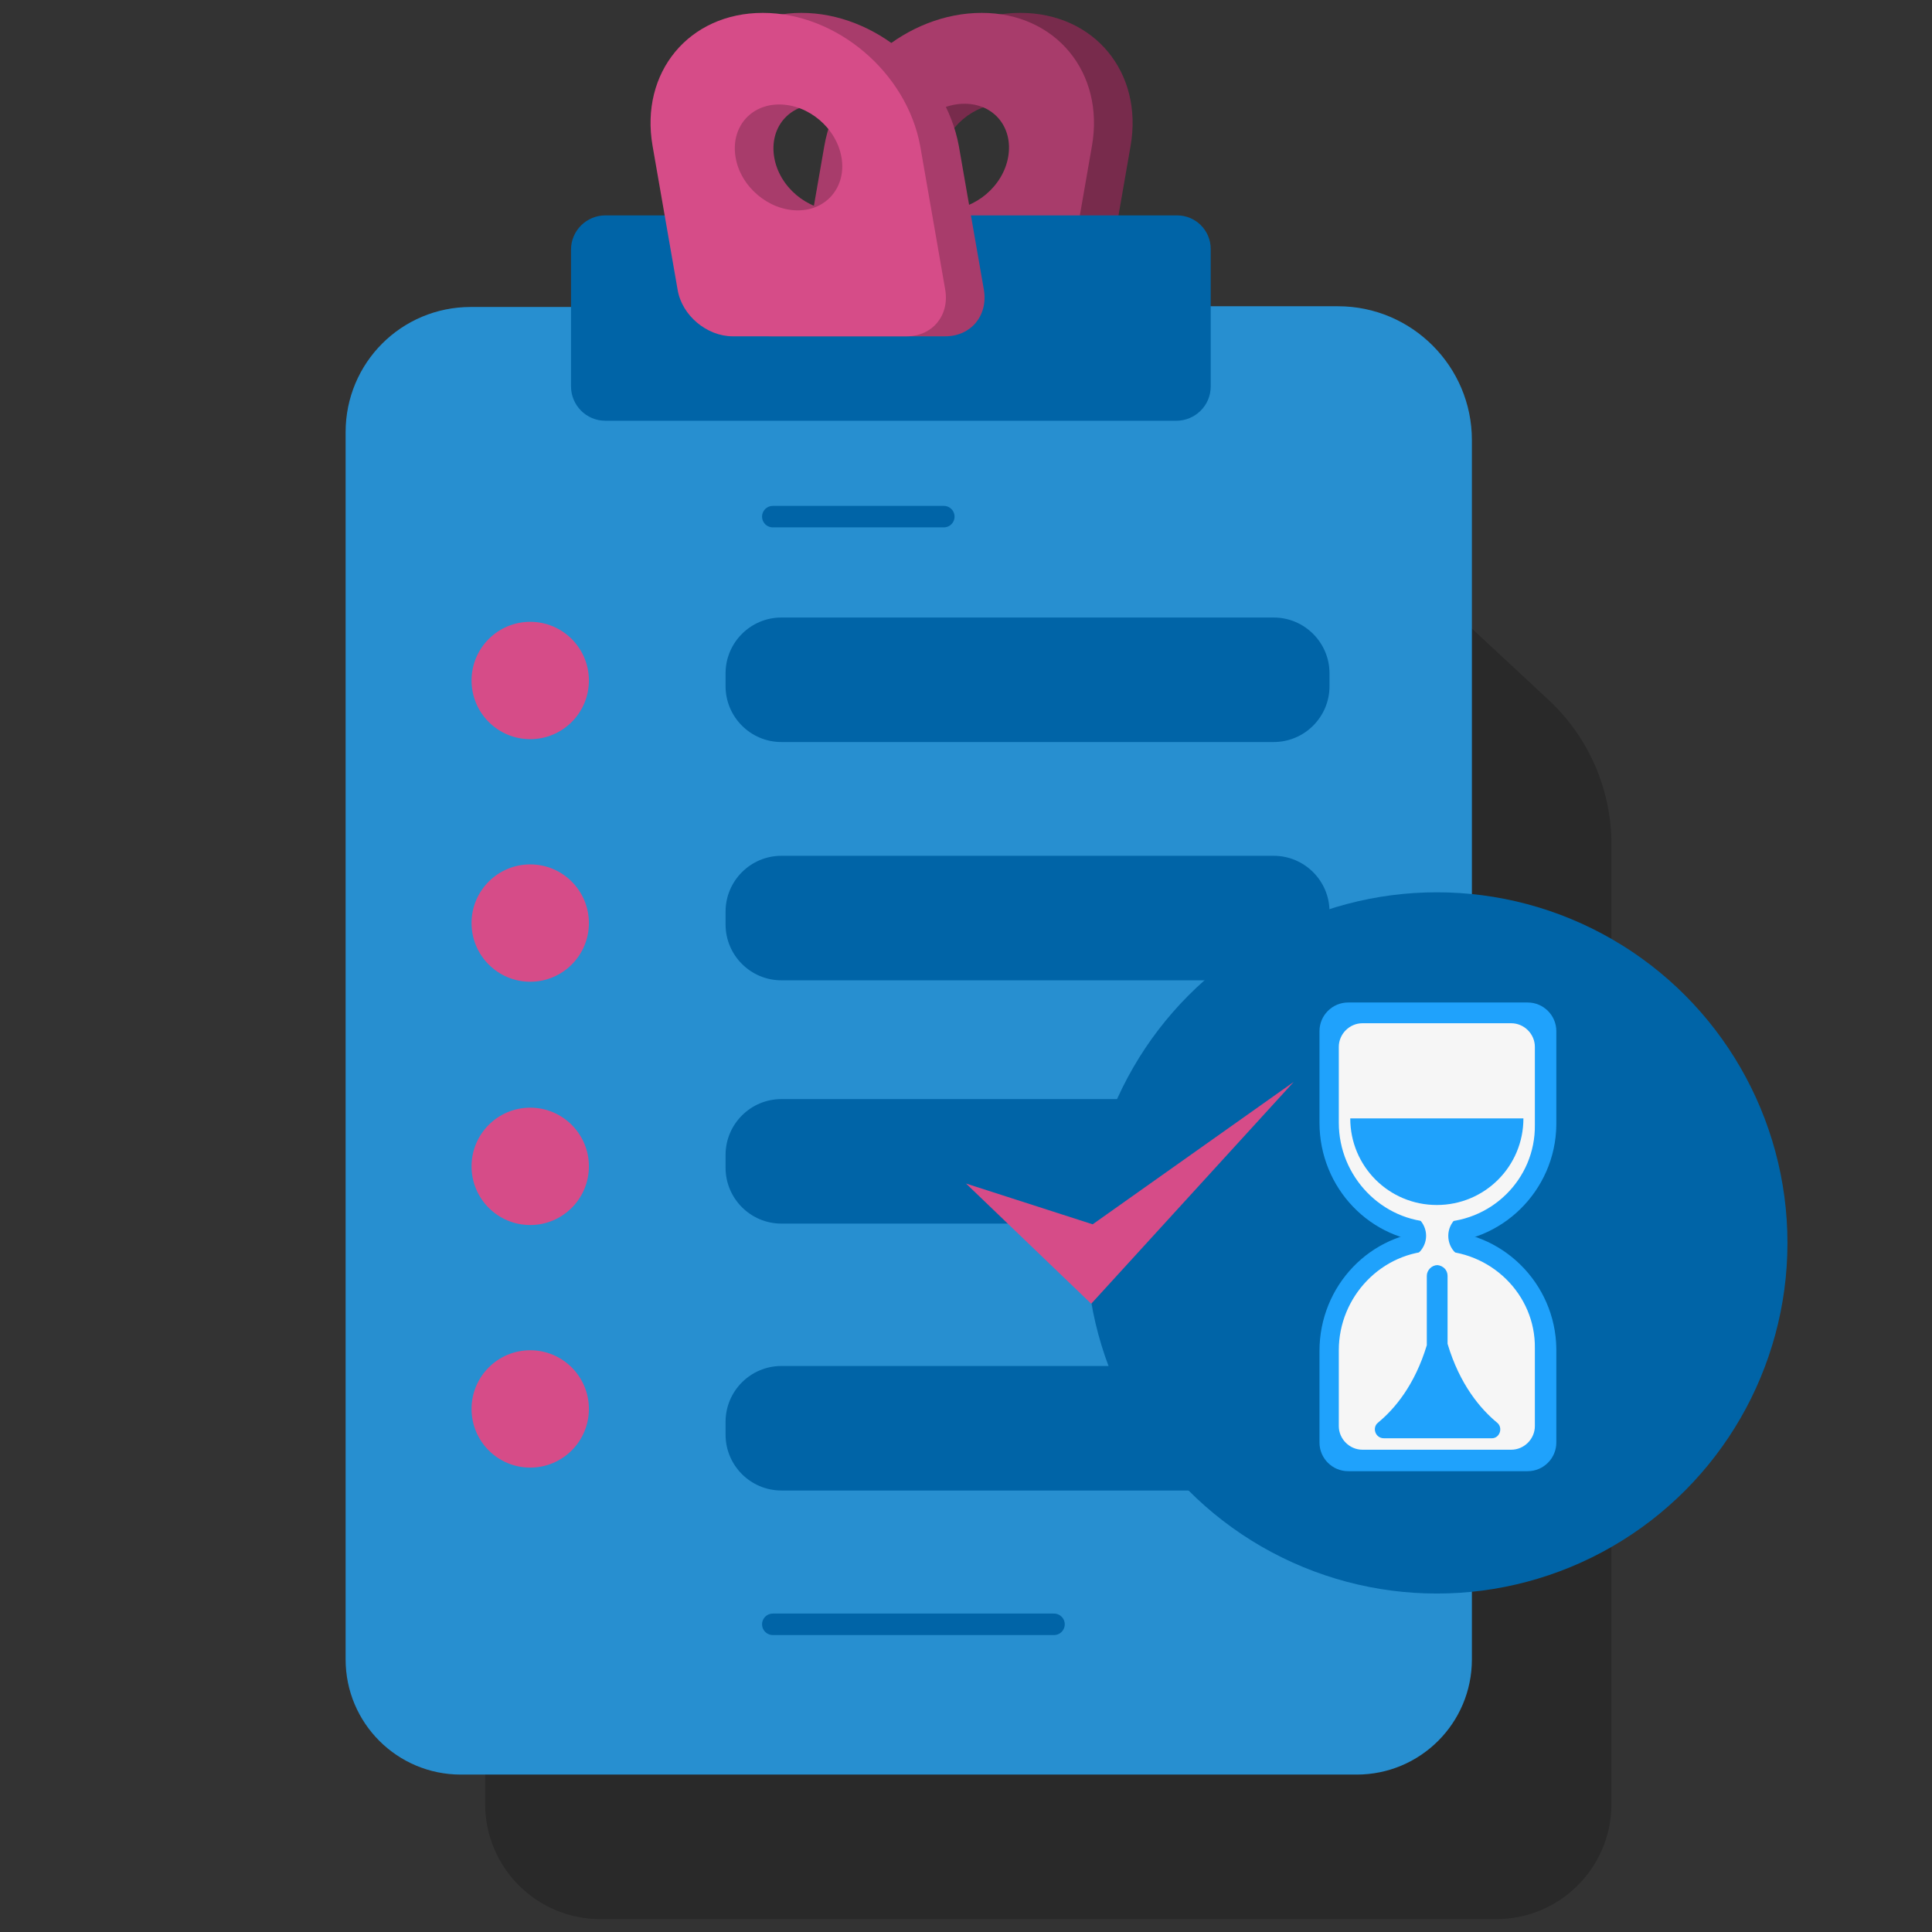 <svg xmlns="http://www.w3.org/2000/svg" xmlns:xlink="http://www.w3.org/1999/xlink" id="Layer_1" x="0px" y="0px" viewBox="0 0 270 270" style="enable-background:new 0 0 270 270;" xml:space="preserve">
<rect x="0" y="0" width="270" height="270" fill="#333333" stroke="none"/>
<style type="text/css">
	.st0{fill:#782B4C;}
	.st1{fill:#A83C6B;}
	.st2{opacity:0.2;enable-background:new    ;}
	.st3{fill:#278FD0;}
	.st4{fill:#0064A7;}
	.st5{fill:#D64C88;}
	.st6{fill:none;stroke:#0064A7;stroke-width:3;stroke-linecap:round;stroke-miterlimit:10;}
	.st7{fill:#1FA2FC;}
	.st8{fill:#F6F6F6;}
</style>
<g>
	<g>
		<path class="st0" d="M120.6,20.4l-3.5,20.1c-0.6,3.6,1.8,6.5,5.4,6.5h24.3c3.6,0,7-2.9,7.7-6.5l3.5-20.1    c1.8-10.3-5.1-18.6-15.4-18.6l0,0C132.2,1.8,122.4,10.1,120.6,20.4z M131.5,21.9c0.7-4.1,4.6-7.4,8.7-7.4c4.1,0,6.8,3.3,6.1,7.4    s-4.6,7.4-8.7,7.4C133.6,29.4,130.8,26,131.5,21.9z"></path>
		<path class="st1" d="M115.2,20.4l-3.5,20.1c-0.6,3.6,1.8,6.5,5.4,6.5h24.3c3.6,0,7-2.9,7.7-6.5l3.5-20.1    c1.8-10.3-5.1-18.6-15.4-18.6l0,0C126.8,1.8,117,10.1,115.2,20.4z M126.1,21.9c0.7-4.1,4.6-7.4,8.7-7.4s6.8,3.3,6.1,7.4    s-4.6,7.4-8.7,7.4C128.2,29.4,125.4,26,126.1,21.9z"></path>
	</g>
	<path class="st2" d="M209.1,268.2H83.9c-8.9,0-16.1-7.2-16.1-16.1V80.6c0-9.7,7.8-17.5,17.5-17.5h93.8l37.3,34.7   c5.6,5.2,8.8,12.5,8.8,20.2v134.1C225.2,261,218,268.2,209.1,268.2z"></path>
	<path class="st3" d="M159.6,42.9H65.8c-9.7,0-17.5,7.8-17.5,17.5v171.5c0,8.9,7.2,16.1,16.1,16.1h125.2c8.9,0,16.1-7.2,16.1-16.1   V61.5c0-10.3-8.4-18.7-18.7-18.7h-27.4V42.9z"></path>
	<path class="st4" d="M164.5,30.1H84.6c-2.6,0-4.8,2.1-4.8,4.8V54c0,2.6,2.1,4.8,4.8,4.8h79.8c2.6,0,4.8-2.1,4.8-4.8V34.8   C169.2,32.2,167.1,30.1,164.5,30.1z"></path>
	<g>
		<path class="st1" d="M112,1.8L112,1.8c-10.3,0-17.2,8.3-15.4,18.6l3.5,20.1c0.6,3.6,4.1,6.5,7.7,6.5h24.3c3.6,0,6-2.9,5.4-6.5    L134,20.4C132.1,10.1,122.3,1.8,112,1.8z M116.9,29.4c-4.1,0-8-3.3-8.7-7.4s2-7.4,6.1-7.4s8,3.3,8.7,7.4    C123.7,26,121,29.4,116.9,29.4z"></path>
		<path class="st5" d="M106.6,1.8L106.6,1.8c-10.3,0-17.2,8.3-15.4,18.6l3.5,20.1c0.6,3.6,4.1,6.5,7.7,6.5h24.3c3.6,0,6-2.9,5.4-6.5    l-3.5-20.1C126.7,10.1,116.9,1.8,106.6,1.8z M111.5,29.4c-4.1,0-8-3.3-8.7-7.4s2-7.4,6.1-7.4s8,3.3,8.7,7.4    C118.3,26,115.6,29.4,111.5,29.4z"></path>
	</g>
	<line class="st6" x1="108" y1="72.2" x2="131.9" y2="72.2"></line>
	<line class="st6" x1="108" y1="227" x2="147.3" y2="227"></line>
	<path class="st4" d="M178,103.7h-68.8c-4.3,0-7.8-3.5-7.8-7.8v-1.8c0-4.3,3.5-7.8,7.8-7.8H178c4.3,0,7.8,3.5,7.8,7.8v1.8   C185.8,100.2,182.3,103.7,178,103.7z"></path>
	<path class="st4" d="M178,137h-68.8c-4.3,0-7.8-3.5-7.8-7.8v-1.8c0-4.3,3.5-7.8,7.8-7.8H178c4.3,0,7.8,3.5,7.8,7.8v1.8   C185.8,133.5,182.3,137,178,137z"></path>
	<path class="st4" d="M178,171h-68.8c-4.3,0-7.8-3.5-7.8-7.8v-1.8c0-4.3,3.5-7.8,7.8-7.8H178c4.3,0,7.8,3.5,7.8,7.8v1.8   C185.8,167.5,182.3,171,178,171z"></path>
	<path class="st4" d="M178,208.3h-68.8c-4.3,0-7.8-3.5-7.8-7.8v-1.8c0-4.3,3.5-7.8,7.8-7.8H178c4.3,0,7.8,3.5,7.8,7.8v1.8   C185.8,204.8,182.3,208.3,178,208.3z"></path>
	<circle class="st4" cx="200.8" cy="173.7" r="49"></circle>
	<g>
		<g>
			<g>
				<path class="st7" d="M200.6,172c-9.1,0.2-16.2,7.7-16.2,16.8v12.8c0,2.2,1.8,4,4,4h25.1c2.2,0,4-1.8,4-4v-13.1      C217.4,179.3,209.8,171.8,200.6,172z"></path>
				<path class="st8" d="M200.6,174.8c-7.5,0.1-13.5,6.4-13.5,13.9v10.6c0,1.8,1.5,3.3,3.3,3.3h20.8c1.8,0,3.3-1.5,3.3-3.3v-10.9      C214.6,180.9,208.3,174.7,200.6,174.8z"></path>
			</g>
			<g>
				<path class="st7" d="M200.6,173.7c-9.1-0.2-16.2-7.7-16.2-16.8v-12.8c0-2.2,1.8-4,4-4h25.1c2.2,0,4,1.8,4,4v13.1      C217.4,166.4,209.8,173.9,200.6,173.7z"></path>
				<path class="st8" d="M200.6,170.8c-7.5-0.1-13.5-6.4-13.5-13.9v-10.6c0-1.8,1.5-3.3,3.3-3.3h20.8c1.8,0,3.3,1.5,3.3,3.3v10.9      C214.6,164.8,208.3,171,200.6,170.8z"></path>
			</g>
			<path class="st7" d="M188.7,156.3c0,6.7,5.4,12.1,12.1,12.1c6.7,0,12.1-5.4,12.1-12.1H188.7z"></path>
			<path class="st7" d="M209.2,198.8c-2.3-1.9-5.2-5.3-6.9-11v-9.5c0-0.8-0.6-1.4-1.4-1.5l0,0l0,0l0,0l0,0c-0.8,0-1.5,0.7-1.5,1.5     v9.7c-1.7,5.6-4.5,8.9-6.8,10.8c-0.9,0.7-0.4,2.2,0.8,2.2h7.5l0,0l0,0h7.6C209.6,201,210.1,199.5,209.2,198.8z"></path>
		</g>
		<path class="st8" d="M205.7,176H196c1.8,0,3.3-1.5,3.3-3.3s-1.5-3.3-3.3-3.3h9.7c-1.8,0-3.3,1.5-3.3,3.3    C202.4,174.6,203.9,176,205.7,176z"></path>
	</g>
	<circle class="st5" cx="74.1" cy="95.1" r="8.2"></circle>
	<circle class="st5" cx="74.1" cy="129" r="8.2"></circle>
	<circle class="st5" cx="74.1" cy="163" r="8.2"></circle>
	<circle class="st5" cx="74.1" cy="196.9" r="8.2"></circle>
	<polygon class="st5" points="135,165.4 152.5,182.2 180.8,151.2 152.7,171.1  "></polygon>
</g>
</svg>